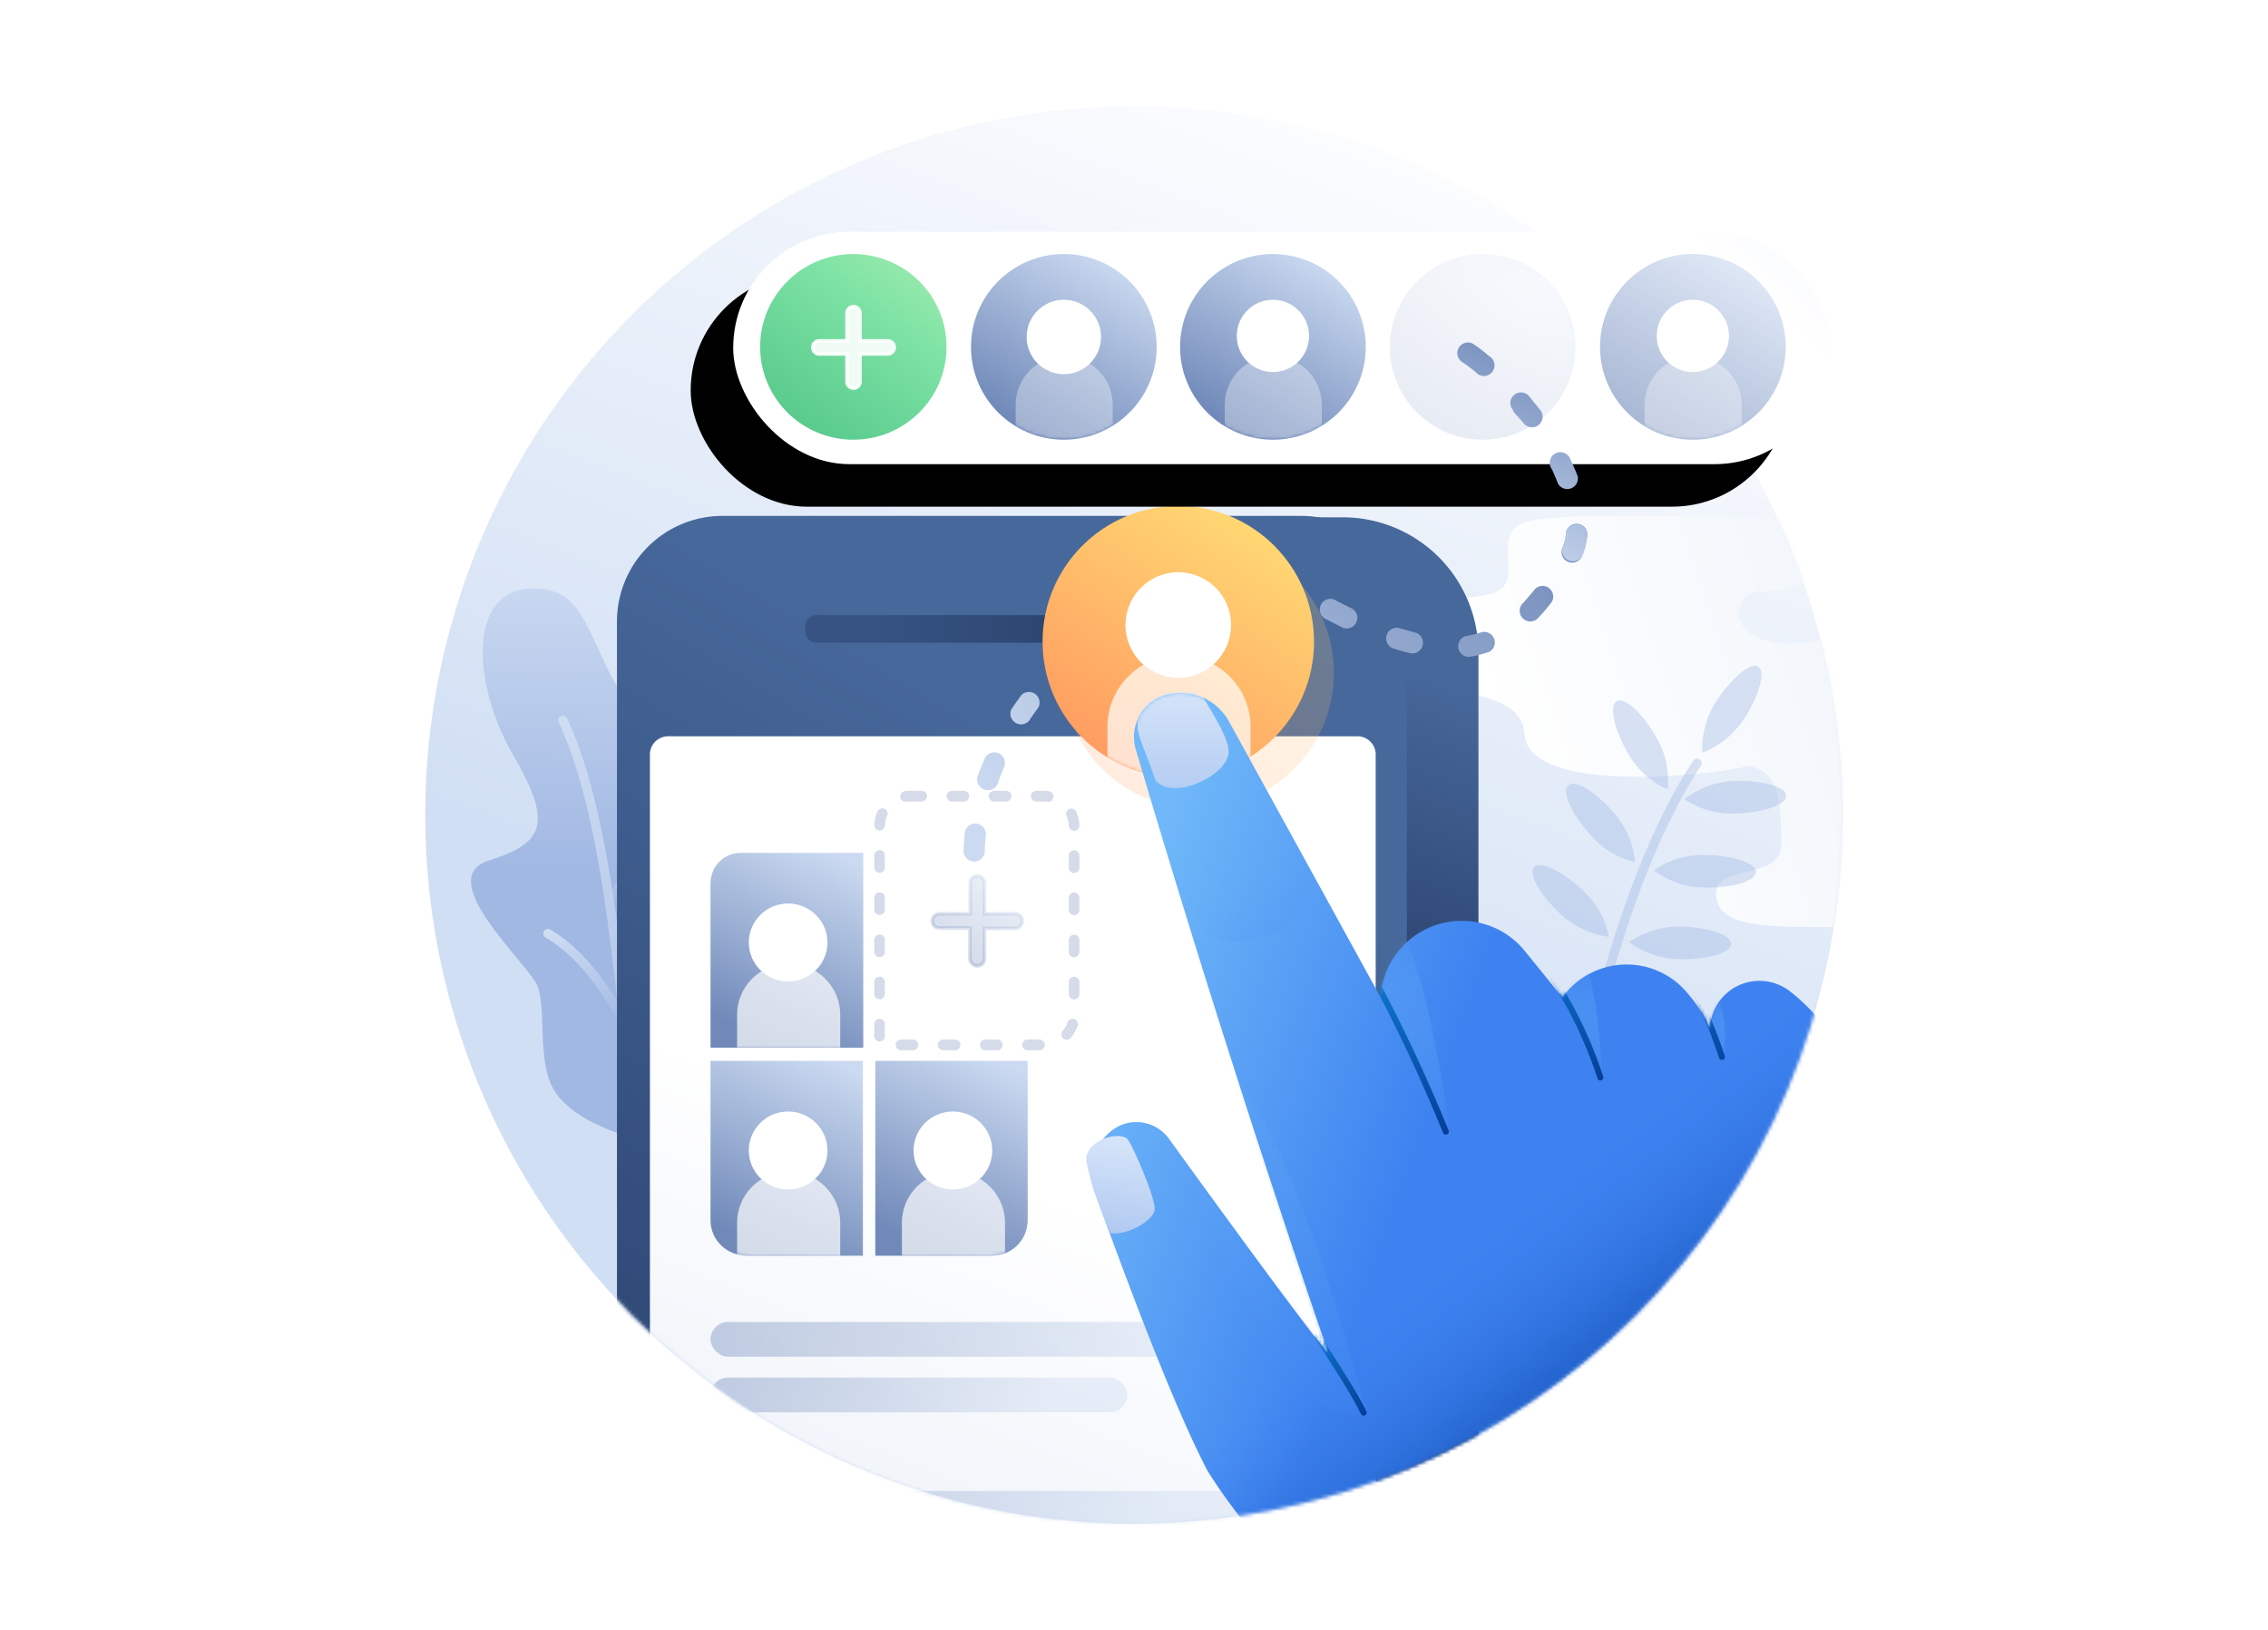 <svg xmlns="http://www.w3.org/2000/svg" xmlns:xlink="http://www.w3.org/1999/xlink" viewBox="0 0 640 460" width="320" height="230">
  <defs>
    <path id="reuse-1" fill="#FFF" d="M26.4 29C34 29 40 35 40 42.6v16.9H12.6v-17c0-7.5 6.2-13.7 13.8-13.7z" mask="url(#Z)" opacity=".7"/>
    <path id="reuse-0" d="M14.5 16.9c8 0 14.6 6.5 14.6 14.5v17.8H0V31.4C0 23.4 6.5 17 14.5 17z" opacity=".7"/>
  </defs>
  <defs>
    <linearGradient id="c" x1="86.5%" x2="60.1%" y1="3.1%" y2="72.2%">
      <stop offset="0%" stop-color="#FFF"/>
      <stop offset="100%" stop-color="#D1DFF4"/>
    </linearGradient>
    <linearGradient id="d" x1="79.1%" x2="29.6%" y1="41.4%" y2="50%">
      <stop offset="0%" stop-color="#F1F5FB"/>
      <stop offset="100%" stop-color="#FFF"/>
    </linearGradient>
    <linearGradient id="f" x1="46.2%" x2="60.4%" y1="-9.2%" y2="50%">
      <stop offset="0%" stop-color="#CFDDF3"/>
      <stop offset="100%" stop-color="#A1B8E3"/>
    </linearGradient>
    <linearGradient id="g" x1="50%" x2="50%" y1="0%" y2="100%">
      <stop offset="0%" stop-color="#CFDDF3"/>
      <stop offset="100%" stop-color="#A1B8E3"/>
    </linearGradient>
    <linearGradient id="h" x1="50%" x2="50%" y1="0%" y2="100%">
      <stop offset="0%" stop-color="#CFDDF3"/>
      <stop offset="100%" stop-color="#A1B8E3"/>
    </linearGradient>
    <linearGradient id="i" x1="50%" x2="50%" y1="0%" y2="100%">
      <stop offset="0%" stop-color="#CFDDF3"/>
      <stop offset="100%" stop-color="#A1B8E3"/>
    </linearGradient>
    <linearGradient id="j" x1="70.1%" x2="64.5%" y1="5.2%" y2="33.1%">
      <stop offset="0%" stop-color="#47689B"/>
      <stop offset="100%" stop-color="#223762"/>
    </linearGradient>
    <linearGradient id="k" x1="64.3%" x2="38.4%" y1="16.8%" y2="100%">
      <stop offset="0%" stop-color="#47689B"/>
      <stop offset="100%" stop-color="#223762"/>
    </linearGradient>
    <linearGradient id="l" x1="15.8%" x2="148.7%" y1="121.6%" y2="121.6%">
      <stop offset="0%" stop-color="#365383"/>
      <stop offset="100%" stop-color="#1C2C4C"/>
    </linearGradient>
    <linearGradient id="n" x1="47.9%" x2="37.8%" y1="39.5%" y2="78%">
      <stop offset="0%" stop-color="#FFF"/>
      <stop offset="100%" stop-color="#EEF2F9"/>
    </linearGradient>
    <linearGradient id="p" x1="83.2%" x2="0%" y1="50.8%" y2="49.8%">
      <stop offset="0%" stop-color="#CBDAF1"/>
      <stop offset="100%" stop-color="#7089B9"/>
    </linearGradient>
    <linearGradient id="q" x1="83.2%" x2="0%" y1="51.6%" y2="49.7%">
      <stop offset="0%" stop-color="#CBDAF1"/>
      <stop offset="100%" stop-color="#7089B9"/>
    </linearGradient>
    <linearGradient id="r" x1="83.2%" x2="0%" y1="50.9%" y2="49.8%">
      <stop offset="0%" stop-color="#CBDAF1"/>
      <stop offset="100%" stop-color="#7089B9"/>
    </linearGradient>
    <linearGradient id="t" x1="80.5%" x2="43.7%" y1="0%" y2="100%">
      <stop offset="0%" stop-color="#CBDAF1"/>
      <stop offset="100%" stop-color="#7089B9"/>
    </linearGradient>
    <linearGradient id="z" x1="100%" x2="39.6%" y1="0%" y2="100%">
      <stop offset="0%" stop-color="#CBDAF1"/>
      <stop offset="100%" stop-color="#7089B9"/>
    </linearGradient>
    <linearGradient id="A" x1="0%" x2="88%" y1="84.5%" y2="15.5%">
      <stop offset="0%" stop-color="#CBDAF1"/>
      <stop offset="100%" stop-color="#7089B9"/>
    </linearGradient>
    <linearGradient id="B" x1="29.9%" x2="83.4%" y1="95.5%" y2="10%">
      <stop offset="0%" stop-color="#FF9D61"/>
      <stop offset="100%" stop-color="#FFD873"/>
    </linearGradient>
    <linearGradient id="F" x1="13.6%" x2="50%" y1="2.5%" y2="20.3%">
      <stop offset="0%" stop-color="#70B8F9"/>
      <stop offset="100%" stop-color="#3D82F0"/>
    </linearGradient>
    <linearGradient id="G" x1="46.1%" x2="56.1%" y1="50%" y2="67.7%">
      <stop offset="0%" stop-color="#3879EE" stop-opacity="0"/>
      <stop offset="100%" stop-color="#003B9D"/>
    </linearGradient>
    <linearGradient id="H" x1="50%" x2="50%" y1="0%" y2="100%">
      <stop offset="0%" stop-color="#70B8F9" stop-opacity="0"/>
      <stop offset="100%" stop-color="#3D82F0"/>
    </linearGradient>
    <linearGradient id="J" x1="50%" x2="50%" y1="0%" y2="100%">
      <stop offset="0%" stop-color="#70B8F9" stop-opacity="0"/>
      <stop offset="100%" stop-color="#3D82F0"/>
    </linearGradient>
    <linearGradient id="K" x1="50%" x2="50%" y1="0%" y2="100%">
      <stop offset="0%" stop-color="#70B8F9" stop-opacity="0"/>
      <stop offset="100%" stop-color="#3D82F0"/>
    </linearGradient>
    <linearGradient id="L" x1="50%" x2="50%" y1="0%" y2="100%">
      <stop offset="0%" stop-color="#70B8F9" stop-opacity="0"/>
      <stop offset="100%" stop-color="#3D82F0"/>
    </linearGradient>
    <linearGradient id="M" x1="50%" x2="50%" y1="0%" y2="100%">
      <stop offset="0%" stop-color="#70B8F9" stop-opacity="0"/>
      <stop offset="100%" stop-color="#3D82F0"/>
    </linearGradient>
    <linearGradient id="N" x1="50%" x2="50%" y1="0%" y2="100%">
      <stop offset="0%" stop-color="#0D73CA"/>
      <stop offset="100%" stop-color="#063F9A"/>
    </linearGradient>
    <linearGradient id="O" x1="50%" x2="50%" y1="0%" y2="100%">
      <stop offset="0%" stop-color="#0D73CA"/>
      <stop offset="100%" stop-color="#063F9A"/>
    </linearGradient>
    <linearGradient id="P" x1="50%" x2="50%" y1="0%" y2="100%">
      <stop offset="0%" stop-color="#D9E7FA"/>
      <stop offset="100%" stop-color="#B1CAF2"/>
    </linearGradient>
    <linearGradient id="Q" x1="50%" x2="50%" y1="0%" y2="100%">
      <stop offset="0%" stop-color="#0D73CA"/>
      <stop offset="100%" stop-color="#063F9A"/>
    </linearGradient>
    <linearGradient id="R" x1="40%" x2="58.5%" y1="42.5%" y2="95.2%">
      <stop offset="0%" stop-color="#70B8F9" stop-opacity="0"/>
      <stop offset="100%" stop-color="#3D82F0" stop-opacity=".5"/>
    </linearGradient>
    <linearGradient id="S" x1="50%" x2="50%" y1="0%" y2="100%">
      <stop offset="0%" stop-color="#D9E7FA"/>
      <stop offset="100%" stop-color="#B1CAF2"/>
    </linearGradient>
    <linearGradient id="V" x1="100%" x2="153.8%" y1="57%" y2="44.4%">
      <stop offset="0%" stop-color="#FFF"/>
      <stop offset="100%" stop-color="#D4E1F8" stop-opacity="0"/>
    </linearGradient>
    <linearGradient id="W" x1="143%" x2="0%" y1="-68%" y2="125.4%">
      <stop offset="0%" stop-color="#DDFFB1"/>
      <stop offset="53.4%" stop-color="#5CDB8E"/>
      <stop offset="100%" stop-color="#19AC61"/>
    </linearGradient>
    <linearGradient id="Y" x1="91.5%" x2="39.6%" y1="12.5%" y2="100%">
      <stop offset="0%" stop-color="#CBDAF1"/>
      <stop offset="100%" stop-color="#7089B9"/>
    </linearGradient>
    <linearGradient id="ah" x1="32.7%" x2="63.2%" y1="100%" y2="0%">
      <stop offset="0%" stop-color="#CBDAF1"/>
      <stop offset="100%" stop-color="#7089B9"/>
    </linearGradient>
    <circle id="b" cx="200" cy="200" r="200"/>
    <circle id="C" cx="38.3" cy="38.3" r="38.3"/>
    <circle id="X" cx="26.2" cy="26.2" r="26.2"/>
    <circle id="aa" cx="26.2" cy="26.2" r="26.2"/>
    <circle id="ac" cx="26.2" cy="26.2" r="26.2"/>
    <circle id="ae" cx="26.2" cy="26.2" r="26.2"/>
    <path id="m" d="M14.5 62.2h194.4c2.9 0 5.2 2.3 5.2 5.1v298.6c0 2.9-2.3 5.2-5.2 5.2H14.5a5.1 5.1 0 01-5.2-5.2V67.3c0-2.8 2.3-5.1 5.2-5.1z"/>
    <path id="s" d="M8.5 0h34.6v55H0V8.6C0 3.8 3.8 0 8.5 0z"/>
    <path id="v" d="M0 0h43v55H10.3C4.6 55 0 50.6 0 45V0z"/>
    <path id="x" d="M0 0h43v44.9C43 50.5 38.6 55 32.9 55H0V0z"/>
    <path id="E" d="M67.4 186.8A4234 4234 0 0112.9 16 12.3 12.3 0 0121.2.7c7-2 14.5 1 18 7.4L82 86a22.9 22.9 0 0140.6-13.2l10.7 13.2a22.3 22.3 0 0134.6-2c3.7 4.2 6 7.9 7 11.2a14 14 0 0123-10.6 52.9 52.9 0 0115.5 20.1c9 23 15.5 50.4 19.4 82.2v106.1l-116.4 21.4-25-30.7c-27.3-24.6-46.8-45.9-58.2-64-7.3-13.9-18-40.2-32-79.1a15 15 0 015.3-17.3c5-3.6 12-2.5 15.7 2.5 24 33.2 39.1 53.6 45.2 61z"/>
    <radialGradient id="af" cx="78.1%" cy="23.7%" r="85.5%" fx="78.1%" fy="23.7%" gradientTransform="matrix(-.45 .893 -1.661 -.839 1.5 -.3)">
      <stop offset="0%" stop-color="#CBDAF1"/>
      <stop offset="100%" stop-color="#7089B9"/>
    </radialGradient>
    <pattern id="ag" width="69.9" height="69.9" x="-69.9" y="-69.9" patternUnits="userSpaceOnUse">
      <use transform="scale(1.455)" xlink:href="#a"/>
    </pattern>
    <filter id="T" width="117.4%" height="182.3%" x="-12.6%" y="-22.9%" filterUnits="objectBoundingBox">
      <feOffset dx="-12" dy="12" in="SourceAlpha" result="shadowOffsetOuter1"/>
      <feGaussianBlur in="shadowOffsetOuter1" result="shadowBlurOuter1" stdDeviation="7"/>
      <feColorMatrix in="shadowBlurOuter1" values="0 0 0 0 0.831 0 0 0 0 0.882 0 0 0 0 0.973 0 0 0 0.427 0"/>
    </filter>
    <rect id="U" width="309.7" height="65.6" x="0" y="0" rx="32.8"/>
  </defs>
  <g fill="none" fill-rule="evenodd">
    <g transform="translate(120 30)">
      <mask id="e" fill="#fff">
        <use xlink:href="#b"/>
      </mask>
      <use fill="url(#c)" opacity=".8" xlink:href="#b"/>
      <path fill="url(#d)" d="M310.1 176.9c-.5-16.1-42.4-12.5-58.5-11-16.1 1.6-17.6-20.4-3.7-23.6 14-3.3 39.2-1.6 52.3-4.6 13-3-3.5-19.2 14.3-21.2s54.7-.1 65.7-.5c17.2-.7 26 20.1-4.2 21-8.3.3-10 18.8 18.2 13.7 17.6-3.2 52.3-3.2 59.5 4.9 4.1 4.6 2.7 17.2-4.4 24-5.3 5.2-22.1 6.2-28.7 7.4-15.4 2.8-12.4 17.7-7.1 20.8 12.5 7.3 46.6-6.5 47.5 13.5.5 8.9-30.6 10.3-43.4 10.2-31.3-.3-51.8 2.5-53.3-8.2-1.4-10.7 19.5-3.4 18.4-16.6-.5-6.9 1-21.5-12.5-20.7 18.4-1.1-59.3 12.5-60-9.1z" mask="url(#e)"/>
      <g mask="url(#e)">
        <path fill="url(#f)" d="M55.2 155.5c-4 3.6-19.4-3.6-25.5-14.6-6-11.1 5.2-15-10.1-32.8C4.3 90.4-5.6 83.6 3.7 54.4 13 25.2.2 9 17.2 1.4 34.2-6.2 43.9 19 42 41.3 40 63.5 44 68 60.7 65.8c16.6-2.3 2.6 30.4 2.6 37.5 0 7.1 10 20.4 8 30.3-2.1 10-12 18.3-16.1 22z" transform="scale(-1 1) rotate(25 -310.3 -38.2)"/>
        <path stroke="url(#g)" stroke-linecap="round" stroke-width="2.6" d="M45.5 124.5c0-5.5 1.4-22.5 8.9-33" transform="scale(-1 1) rotate(25 -310.3 -38.2)"/>
        <path stroke="url(#h)" stroke-linecap="round" stroke-width="2.6" d="M10.9 92.5c0-5.4 15.3-9.3 22.8-19.6" transform="rotate(-25 332.6 62.4)"/>
        <path stroke="url(#i)" stroke-linecap="round" stroke-width="2.6" d="M64.3 181.1c0-2.3-4-12.8-7.9-25-12-38-31.3-84.9-31.3-117.4" transform="scale(-1 1) rotate(25 -310.3 -38.2)"/>
      </g>
      <g mask="url(#e)" opacity=".4">
        <path stroke="#A1B8E3" stroke-linecap="round" stroke-width="2.6" d="M327.8 276.9c0-15.8 13.2-64.8 31.1-91.5"/>
        <path fill="#A1B8E3" d="M350.6 192.8c.5-5.2-.6-10.2-3.2-14.7-4-7-9-11.5-11.2-10.2-2.2 1.3-.7 7.9 3.2 14.8 2.7 4.5 6.4 8 11.2 10.1zM355.3 195.5c4.4 3 9.2 4.3 14.5 4.1 8-.3 14.3-2.5 14.2-5 0-2.6-6.6-4.4-14.5-4.2-5.3.2-10 2-14.2 5.1zM346.7 215.6c4.2 3.2 9 4.8 14.3 4.9 8 .1 14.4-1.8 14.5-4.4 0-2.5-6.4-4.7-14.3-4.8-5.3-.1-10.2 1.4-14.5 4.3zM339.7 235.9c4.3 3.1 9 4.7 14.3 4.8 8 .2 14.4-1.8 14.5-4.3 0-2.6-6.4-4.7-14.3-4.9-5.3 0-10.1 1.4-14.5 4.4zM360.5 182.4c4.9-2 8.8-5.2 11.7-9.6 4.3-6.7 6-13.2 4-14.6-2.2-1.4-7.4 3-11.8 9.6a24.2 24.2 0 00-4 14.6zM341.4 213.3c-.5-5.3-2.5-9.9-6-13.9-5.1-6-11-9.5-12.8-7.8-2 1.6.7 7.8 6 13.8 3.4 4 7.7 6.7 12.8 7.9zM334 234.4c-1-5.2-3.6-9.6-7.4-13.2-5.8-5.4-12-8.3-13.7-6.5-1.7 1.9 1.6 7.8 7.4 13.2 3.9 3.6 8.4 5.8 13.7 6.5z"/>
      </g>
      <g mask="url(#e)">
        <g transform="translate(54.1 115.6)">
          <path fill="url(#j)" d="M50 .4h154.8a38.3 38.3 0 0138.3 38.4v365a29.8 29.8 0 01-29.8 29.9H50a29.8 29.8 0 01-29.8-29.8V30.2A29.8 29.8 0 0150 .4z"/>
          <path fill="url(#k)" d="M29.8 0h163.3a29.8 29.8 0 0129.8 29.8v373.6a29.8 29.8 0 01-29.8 29.8H29.8A29.8 29.8 0 010 403.4V29.8A29.8 29.8 0 0129.8 0z"/>
          <path fill="url(#l)" d="M56.3 28h110.8c1.7 0 3.2 1.4 3.2 3.2v1.4c0 1.7-1.5 3.2-3.2 3.2H56.3a3.2 3.2 0 01-3.2-3.2v-1.4c0-1.8 1.5-3.2 3.2-3.2z"/>
          <mask id="o" fill="#fff">
            <use xlink:href="#m"/>
          </mask>
          <use fill="url(#n)" xlink:href="#m"/>
          <g mask="url(#o)">
            <g transform="translate(26.4 78.8)">
              <rect width="162.7" height="9.8" y="148.7" fill="url(#p)" opacity=".4" rx="4.9"/>
              <rect width="117.6" height="9.8" y="164.4" fill="url(#q)" opacity=".4" rx="4.9"/>
              <path fill="url(#r)" d="M4.9 196.4h147.8c2.7 0 5 2.2 5 4.9s-2.3 4.9-5 4.9H5a4.9 4.9 0 110-9.8z" opacity=".4"/>
              <g transform="translate(0 16.3)">
                <mask id="u" fill="#fff">
                  <use xlink:href="#s"/>
                </mask>
                <use fill="url(#t)" opacity=".6" xlink:href="#s"/>
                <g fill="#FFF" mask="url(#u)">
                  <g transform="translate(7.5 14.3)">
                    <use opacity=".7" xlink:href="#reuse-0"/>
                    <ellipse cx="14.4" cy="11" rx="11.1" ry="11"/>
                  </g>
                </g>
              </g>
              <g transform="translate(0 75)">
                <mask id="w" fill="#fff">
                  <use xlink:href="#v"/>
                </mask>
                <use fill="url(#t)" opacity=".6" xlink:href="#v"/>
                <g fill="#FFF" mask="url(#w)">
                  <g transform="translate(7.5 14.3)">
                    <use opacity=".7" xlink:href="#reuse-0"/>
                    <ellipse cx="14.4" cy="11" rx="11.1" ry="11"/>
                  </g>
                </g>
              </g>
              <g transform="translate(46.5 75)">
                <mask id="y" fill="#fff">
                  <use xlink:href="#x"/>
                </mask>
                <use fill="url(#t)" opacity=".6" xlink:href="#x"/>
                <g fill="#FFF" mask="url(#y)">
                  <g transform="translate(7.5 14.3)">
                    <use opacity=".7" xlink:href="#reuse-0"/>
                    <ellipse cx="14.4" cy="11" rx="11.1" ry="11"/>
                  </g>
                </g>
              </g>
              <path stroke="#7188B0" stroke-dasharray="3.4 8.5" stroke-linecap="round" stroke-linejoin="round" stroke-width="3" d="M56.2.3H94c4.7 0 8.6 3.8 8.6 8.5V62c0 4.7-3.9 8.5-8.6 8.5H47.7V8.8c0-4.7 3.8-8.5 8.5-8.5z" opacity=".3"/>
              <path fill="url(#z)" stroke="url(#z)" d="M77.3 33.2H86c1 0 2 .9 2 2v.1c0 1.1-1 2-2 2h-8.7V46c0 1-.9 1.9-2 1.9h-.1c-1 0-2-.9-2-2v-8.7h-8.7c-1 0-1.9-.8-1.9-1.9v-.2c0-1 .9-1.9 2-1.9h8.7v-8.7c0-1 .8-2 1.9-2h.2c1 0 1.9 1 1.9 2v8.7z" opacity=".3" style="mix-blend-mode:multiply" transform="translate(0 .3)"/>
            </g>
          </g>
        </g>
      </g>
      <path fill="url(#A)" fill-rule="nonzero" d="M293 72.4c.8.5 2 1.4 3.4 2.6a3 3 0 103.8-4.5c-1.5-1.4-2.9-2.4-4-3.2a3 3 0 00-3.2 5zM307 86l2.8 3.5a3 3 0 004.7-3.6l-3-3.8A3 3 0 00307 86zm10.8 16.4l1.8 4a3 3 0 105.6-2.1l-2-4.5a3 3 0 10-5.4 2.6zm4.2 18a17 17 0 01-1 4 3 3 0 105.6 2 23 23 0 001.3-5.2 3 3 0 00-6-.7zm-9.2 16.3l-2.9 3.4a3 3 0 104.4 4c1-1 2.1-2.3 3.2-3.7a3 3 0 10-4.7-3.7zm-14.6 11.7c-1.3.4-2.7.8-4 1a3 3 0 101 5.9c1.7-.3 3.4-.8 5-1.3a3 3 0 00-2-5.6zm-18.6.2l-4.3-1.2a3 3 0 10-1.8 5.7c1.7.5 3.2 1 4.8 1.3a3 3 0 001.3-5.8zm-18.4-7l-4-2a3 3 0 10-2.9 5.2l4.3 2.2a3 3 0 102.6-5.4zm-19.2-8.4a52 52 0 00-4.9-1 3 3 0 00-.9 6c1.5.1 3 .4 4.3.8a3 3 0 001.5-5.8zm-21.6-.9l-4.8 1a3 3 0 101.3 5.8l4.4-.9a3 3 0 00-.9-5.9zm-20.2 6.6l-4.3 2.3a3 3 0 003 5.2c1.3-.8 2.6-1.5 4-2.1a3 3 0 10-2.7-5.4zm-17.7 11.9l-3.6 3.2a3 3 0 104.1 4.3l3.4-3a3 3 0 10-4-4.5zm-14.3 15.4a93 93 0 00-2.8 4 3 3 0 005 3.2 87 87 0 012.6-3.7 3 3 0 00-4.8-3.5zm-10.5 18.3a80 80 0 00-1.8 4.5 3 3 0 005.7 2 74 74 0 011.6-4.2 3 3 0 10-5.5-2.3zm-5.5 20.6l-.3 5a3 3 0 106 .1c0-1.5.1-3 .3-4.4a3 3 0 10-6-.7z" mask="url(#e)"/>
      <g mask="url(#e)">
        <g transform="translate(174.2 112.8)">
          <circle cx="43.9" cy="47.1" r="38.3" fill="url(#B)" opacity=".2"/>
          <mask id="D" fill="#fff">
            <use xlink:href="#C"/>
          </mask>
          <use fill="url(#B)" xlink:href="#C"/>
          <g mask="url(#D)">
            <g fill="#FFF" transform="translate(18.3 18.7)">
              <path d="M20.2 23.5c11.2 0 20.2 9 20.2 20.2v24.8H0V43.7c0-11.2 9-20.2 20.1-20.2z" opacity=".7"/>
              <circle cx="20" cy="14.9" r="14.9"/>
            </g>
          </g>
        </g>
      </g>
      <g mask="url(#e)">
        <g transform="translate(187.6 165.5)">
          <mask id="I" fill="#fff">
            <use xlink:href="#E"/>
          </mask>
          <use fill="url(#F)" xlink:href="#E"/>
          <use fill="url(#G)" fill-opacity=".7" xlink:href="#E"/>
          <path fill="url(#H)" d="M77.2 204c-5.1 0-13.8-.8-22.4-14.6-8.6-13.8-26.3-52.8-26.3-56.5 0-2.4 9.7 10.5 29 38.7C68.4 187 75 197.6 77.2 204z" mask="url(#I)" opacity=".6" style="mix-blend-mode:multiply"/>
          <path fill="url(#J)" d="M101.2 124.3c0-8.2-8.3-52-13.2-56.3-3.3-2.8-5.8 1.2-7.6 12 12.5 27.4 19.4 42.1 20.8 44.3z" mask="url(#I)" style="mix-blend-mode:multiply"/>
          <path fill="url(#K)" d="M144.5 109.4c0-3.2-1.2-29.6-6.1-34.2-3.3-3.1-5.6-1-6.7 6.4 5 9.6 8.3 16 9.6 19.3 2.7 6.3 3.2 9.6 3.2 8.5z" mask="url(#I)" style="mix-blend-mode:multiply"/>
          <path fill="url(#L)" d="M179 103.3c0-1.8 1-10.7-1.6-16.2-1.6-3.6-2.7-2.2-3.2 4.3 3.2 9.2 4.8 13.2 4.8 12z" mask="url(#I)" style="mix-blend-mode:multiply"/>
          <path fill="url(#M)" d="M78.1 203.7c-3.5-12.7-17.4-67-35.7-94.3-12.2-18.2-5.3 5.3 20.5 70.6 7.8 11.7 13 19.7 15.2 23.7z" mask="url(#I)" opacity=".8" style="mix-blend-mode:multiply"/>
          <path stroke="url(#N)" stroke-linecap="round" stroke-width="1.7" d="M81.5 83.2a459.3 459.3 0 0118.9 40.7" mask="url(#I)"/>
          <path stroke="url(#O)" stroke-linecap="round" stroke-width="1.7" d="M130.6 80.5a120 120 0 0113.4 28.1M165 74.7a120 120 0 0113.3 28.1" mask="url(#I)"/>
          <path fill="url(#P)" d="M18.4 24.6c-3-9-5-12-5-15.4 0-3.5.3-8.3 5.7-10.9 5.4-2.6 11.5.7 13.6 4.3 2.1 3.6 6.4 10.3 6.4 14 0 6.8-16.1 14.2-20.7 8z" mask="url(#I)"/>
          <path stroke="url(#Q)" stroke-linecap="round" stroke-width="1.7" d="M64.2 181.6c2.3 4 10 15.2 13 21.6" mask="url(#I)"/>
          <path fill="url(#R)" d="M20 32.4c2.2 8.3 8.7 30 11.1 33.4 2.5 3.3 9 6.5 18.4 2.7 9.6-3.8 13-10.7 11.3-14-1-2.1-6.3-13-15.5-32.6" mask="url(#I)" opacity=".4" style="mix-blend-mode:multiply"/>
        </g>
        <path fill="url(#S)" d="M11.7 153c5 0 11.4-5.3 11.4-8.2 0-3-7.9-15.9-10.1-18.5-2.2-2.7-13 1.8-10.7 8.1 2.2 6.4 5.1 11.3 9.4 18.7z" transform="rotate(8 -1077.5 1534.7)"/>
      </g>
    </g>
    <g transform="translate(206.9 65.4)">
      <use fill="#000" filter="url(#T)" xlink:href="#U"/>
      <use fill="url(#V)" xlink:href="#U"/>
    </g>
    <g transform="translate(214.5 71.7)">
      <ellipse cx="26.3" cy="26.2" fill="url(#W)" opacity=".8" rx="26.3" ry="26.2"/>
      <path fill="#FFF" stroke="#FFF" d="M28.3 24.5H36a1.8 1.8 0 110 3.7h-7.8V36a1.8 1.8 0 01-3.7 0v-7.8h-7.8a1.8 1.8 0 010-3.7h7.8v-7.8a1.8 1.8 0 113.7 0v7.8z" opacity=".9"/>
    </g>
    <g transform="translate(274 71.7)">
      <mask id="Z" fill="#fff">
        <use xlink:href="#X"/>
      </mask>
      <use fill="url(#Y)" opacity=".6" xlink:href="#X"/>
      <use mask="url(#Z)" opacity=".7" xlink:href="#reuse-1"/>
      <circle cx="26.2" cy="23.4" r="10.5" fill="#FFF" mask="url(#Z)"/>
    </g>
    <g transform="translate(333 71.7)">
      <mask id="ab" fill="#fff">
        <use xlink:href="#aa"/>
      </mask>
      <use fill="url(#Y)" opacity=".6" xlink:href="#aa"/>
      <use mask="url(#ab)" opacity=".7" xlink:href="#reuse-1"/>
      <circle cx="26.2" cy="23.1" r="10.2" fill="#FFF" mask="url(#ab)"/>
    </g>
    <g opacity=".6" transform="translate(451.5 71.7)">
      <mask id="ad" fill="#fff">
        <use xlink:href="#ac"/>
      </mask>
      <use fill="url(#Y)" xlink:href="#ac"/>
      <use mask="url(#ad)" opacity=".7" xlink:href="#reuse-1"/>
      <circle cx="26.2" cy="23.1" r="10.2" fill="#FFF" mask="url(#ad)"/>
    </g>
    <g fill-opacity=".8" opacity=".2" transform="translate(392.2 71.7)">
      <use fill="url(#af)" xlink:href="#ae"/>
      <use fill="url(#ag)" style="mix-blend-mode:overlay" xlink:href="#ae"/>
    </g>
    <path fill="url(#ah)" fill-rule="nonzero" d="M206 37c1 .6 2.1 1.5 3.5 2.6a3 3 0 103.8-4.5c-1.5-1.3-2.9-2.4-4-3.1a3 3 0 10-3.2 5zm14 13.6L223 54a3 3 0 004.8-3.6l-3-3.7a3 3 0 10-4.6 3.8zM231 67a54 54 0 011.7 4 3 3 0 005.6-2 60 60 0 00-2-4.6A3 3 0 10231 67zm4 18.2a17 17 0 01-.9 3.8 3 3 0 105.7 2c.6-1.6 1-3.3 1.2-5.1a3 3 0 10-6-.7z" transform="translate(206.9 65.4)"/>
  </g>
</svg>
